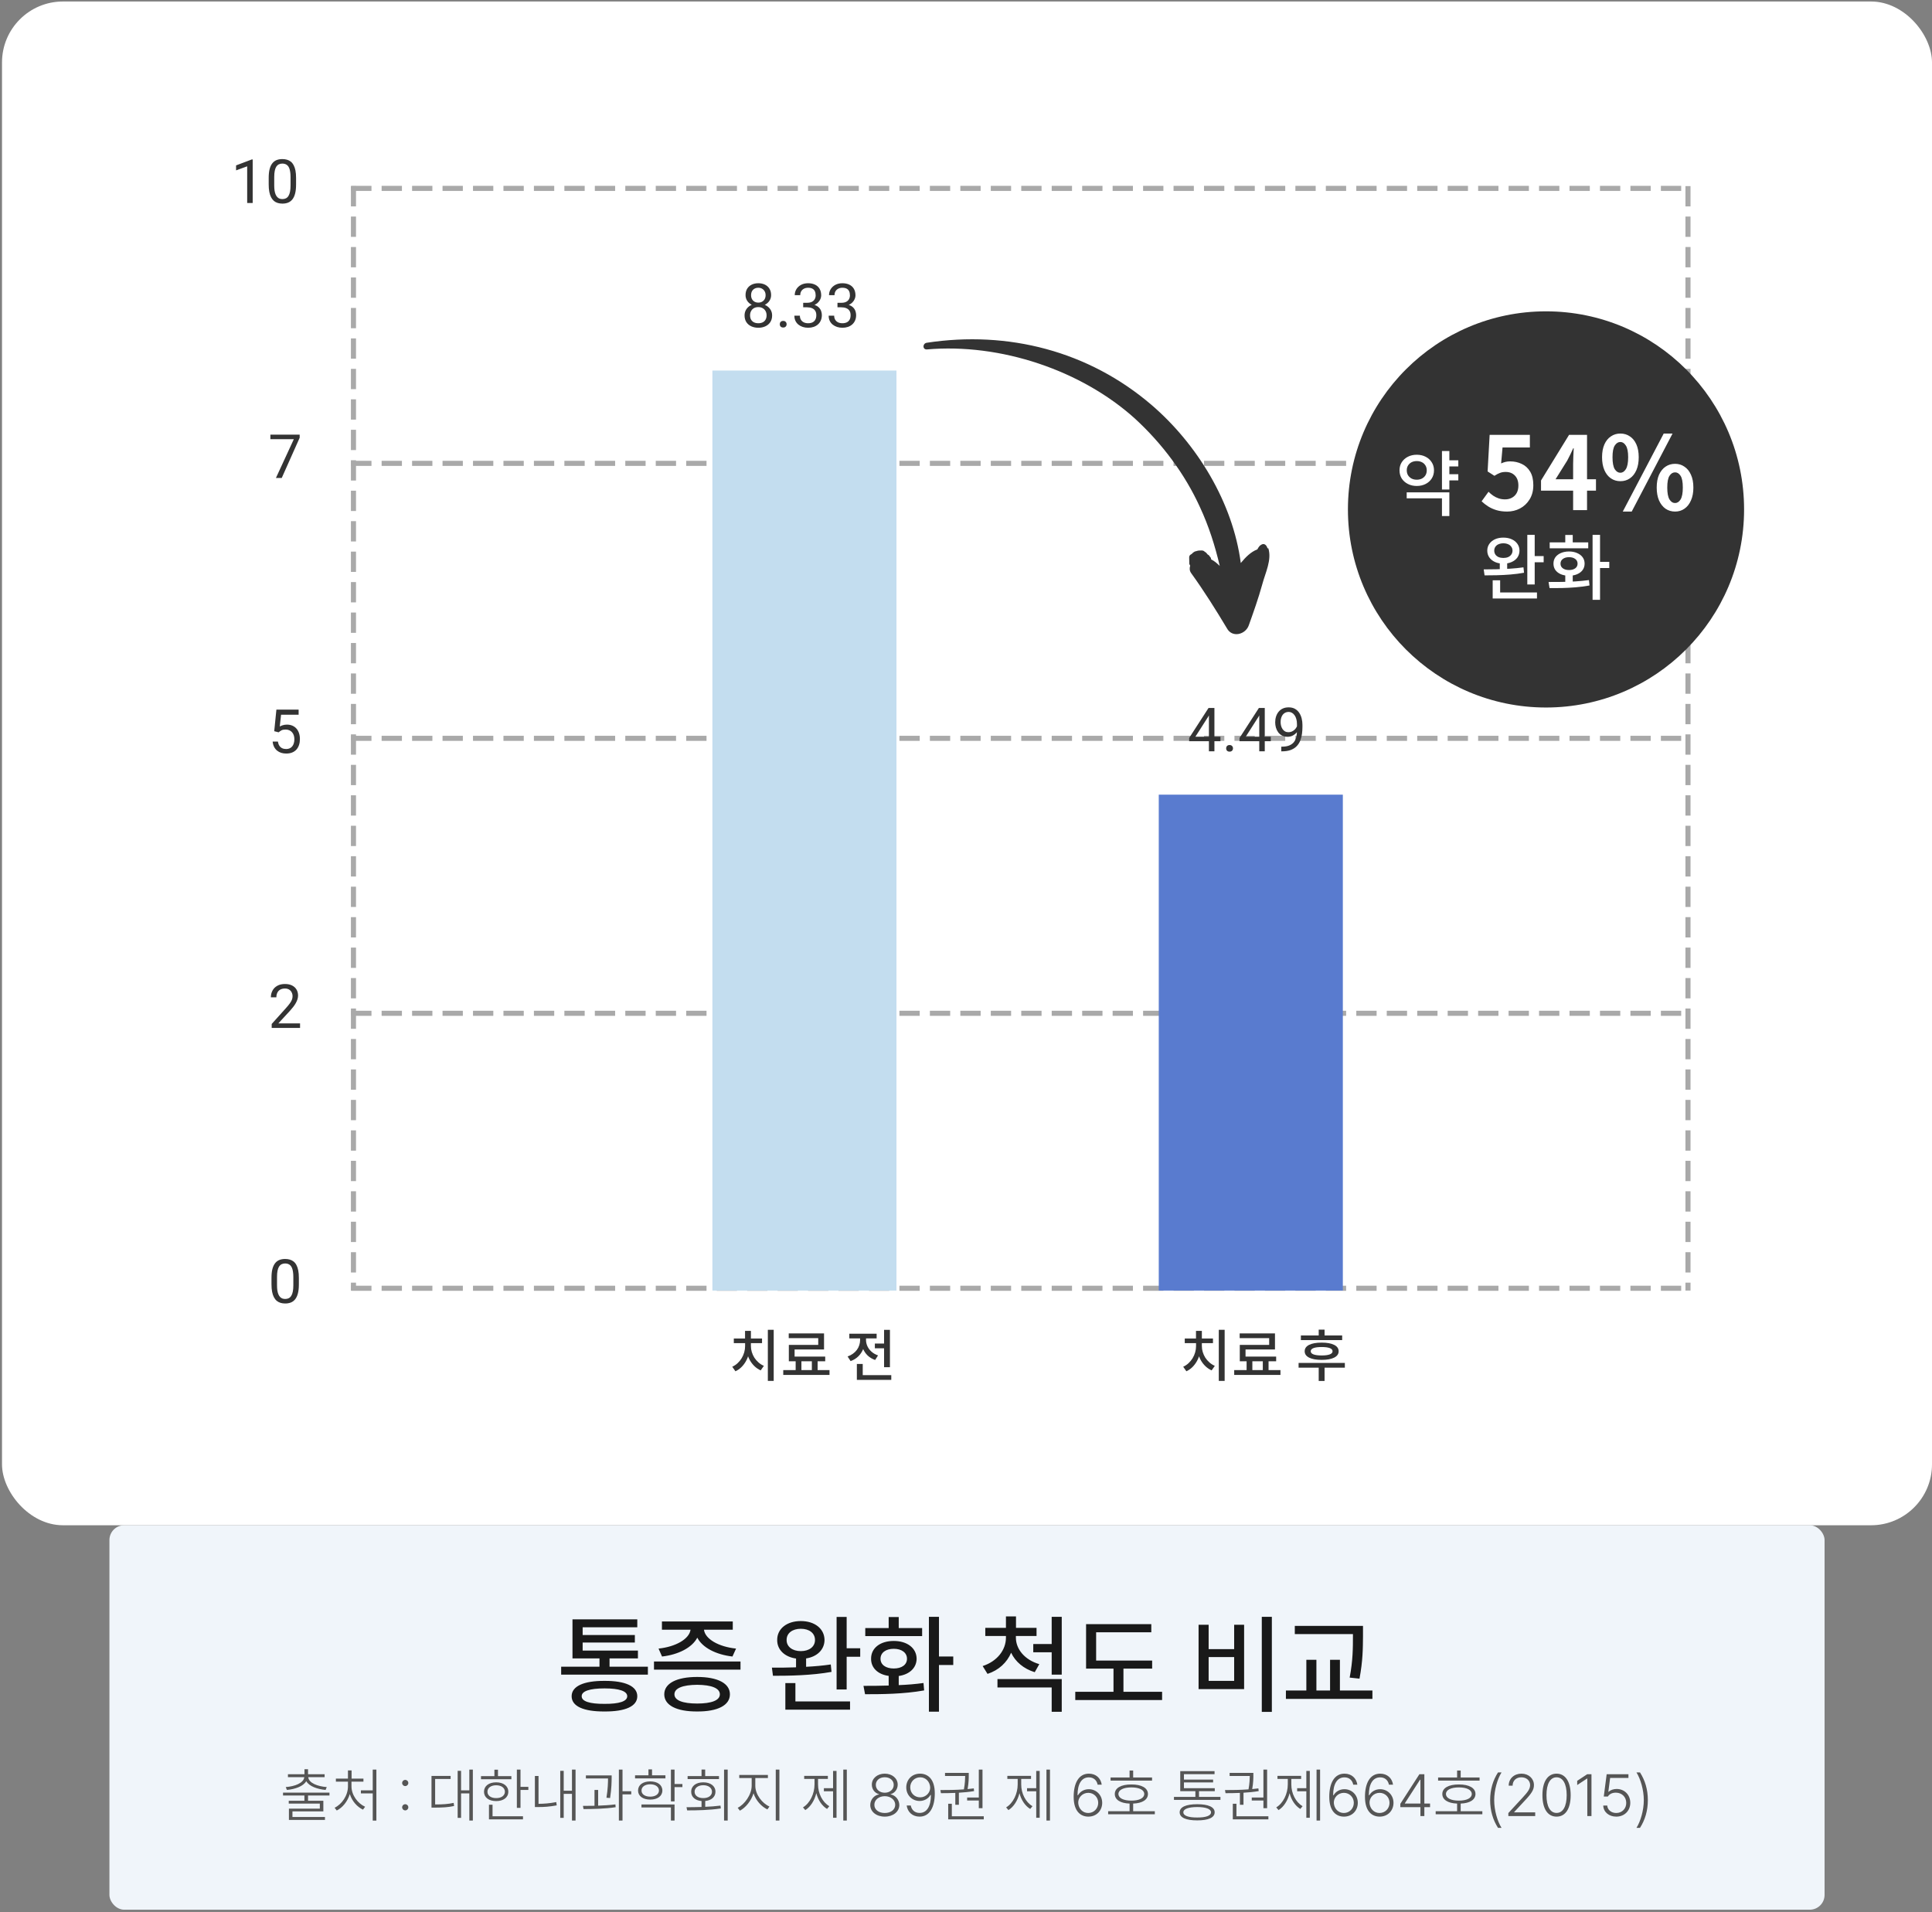 <svg width="392" height="388" viewBox="0 0 392 388" fill="none" xmlns="http://www.w3.org/2000/svg">
<rect x="0" y="0" width="392" height="388" fill="#808080" stroke="none"/>
<rect x="0.407" y="0.305" width="391.593" height="309.153" rx="12.366" fill="white"/>
<path d="M71.251 261.375H342.956" stroke="#A9A9A9" stroke-width="1.031" stroke-dasharray="4.12 2.06"/>
<path d="M71.251 205.587H342.956" stroke="#A9A9A9" stroke-width="1.031" stroke-dasharray="4.12 2.06"/>
<path d="M71.251 149.799H342.956" stroke="#A9A9A9" stroke-width="1.031" stroke-dasharray="4.12 2.06"/>
<path d="M71.251 94.011H342.956" stroke="#A9A9A9" stroke-width="1.031" stroke-dasharray="4.12 2.06"/>
<path d="M71.251 38.223H342.956" stroke="#A9A9A9" stroke-width="1.031" stroke-dasharray="4.12 2.06"/>
<path d="M71.717 37.756V261.843" stroke="#A9A9A9" stroke-width="1.031" stroke-dasharray="4.12 2.06"/>
<path d="M342.489 37.756V261.843" stroke="#A9A9A9" stroke-width="1.031" stroke-dasharray="4.12 2.06"/>
<path d="M60.64 259.247V260.587C60.64 261.308 60.575 261.915 60.447 262.411C60.318 262.906 60.133 263.304 59.891 263.606C59.65 263.908 59.358 264.127 59.016 264.264C58.677 264.397 58.295 264.464 57.868 264.464C57.53 264.464 57.218 264.421 56.932 264.337C56.647 264.252 56.389 264.117 56.159 263.932C55.934 263.743 55.741 263.497 55.58 263.196C55.419 262.894 55.296 262.527 55.211 262.097C55.127 261.666 55.085 261.163 55.085 260.587V259.247C55.085 258.526 55.149 257.922 55.278 257.435C55.411 256.948 55.598 256.558 55.839 256.264C56.081 255.966 56.371 255.753 56.709 255.624C57.051 255.495 57.434 255.43 57.856 255.43C58.198 255.43 58.512 255.473 58.798 255.557C59.088 255.638 59.346 255.769 59.571 255.95C59.796 256.127 59.988 256.364 60.145 256.662C60.306 256.956 60.428 257.316 60.513 257.743C60.597 258.17 60.64 258.671 60.64 259.247ZM59.517 260.768V259.059C59.517 258.665 59.492 258.319 59.444 258.021C59.4 257.719 59.334 257.461 59.245 257.248C59.156 257.035 59.044 256.862 58.907 256.729C58.774 256.596 58.619 256.499 58.442 256.439C58.269 256.374 58.074 256.342 57.856 256.342C57.59 256.342 57.355 256.393 57.15 256.493C56.944 256.59 56.771 256.745 56.63 256.958C56.493 257.171 56.389 257.451 56.316 257.797C56.244 258.144 56.208 258.564 56.208 259.059V260.768C56.208 261.163 56.23 261.511 56.274 261.813C56.322 262.115 56.393 262.376 56.486 262.598C56.578 262.815 56.691 262.994 56.824 263.135C56.956 263.276 57.109 263.381 57.282 263.449C57.46 263.514 57.655 263.546 57.868 263.546C58.142 263.546 58.382 263.493 58.587 263.389C58.792 263.284 58.963 263.121 59.1 262.9C59.241 262.674 59.346 262.386 59.414 262.036C59.482 261.682 59.517 261.259 59.517 260.768Z" fill="#333333"/>
<path d="M60.881 207.637V208.555H55.127V207.752L58.007 204.545C58.361 204.151 58.635 203.817 58.828 203.543C59.026 203.265 59.162 203.018 59.239 202.8C59.319 202.579 59.36 202.354 59.36 202.124C59.36 201.834 59.299 201.573 59.178 201.339C59.062 201.102 58.889 200.912 58.659 200.772C58.43 200.631 58.152 200.56 57.826 200.56C57.435 200.56 57.109 200.637 56.848 200.79C56.59 200.939 56.397 201.148 56.268 201.418C56.139 201.687 56.075 201.997 56.075 202.347H54.958C54.958 201.852 55.066 201.399 55.284 200.989C55.501 200.578 55.823 200.252 56.25 200.011C56.677 199.765 57.202 199.642 57.826 199.642C58.382 199.642 58.856 199.741 59.251 199.938C59.645 200.131 59.947 200.405 60.157 200.759C60.37 201.11 60.477 201.52 60.477 201.991C60.477 202.249 60.432 202.511 60.344 202.776C60.259 203.038 60.141 203.299 59.988 203.561C59.839 203.823 59.664 204.08 59.462 204.334C59.265 204.588 59.054 204.837 58.828 205.083L56.473 207.637H60.881Z" fill="#333333"/>
<path d="M56.534 148.581L55.64 148.352L56.081 143.974H60.591V145.007H57.029L56.763 147.398C56.924 147.305 57.127 147.219 57.373 147.138C57.623 147.058 57.908 147.017 58.23 147.017C58.637 147.017 59.001 147.088 59.323 147.229C59.645 147.366 59.919 147.563 60.145 147.82C60.374 148.078 60.549 148.388 60.67 148.75C60.791 149.113 60.851 149.517 60.851 149.964C60.851 150.387 60.793 150.775 60.676 151.129C60.563 151.484 60.392 151.793 60.163 152.059C59.933 152.321 59.643 152.524 59.293 152.669C58.947 152.814 58.538 152.886 58.068 152.886C57.713 152.886 57.377 152.838 57.059 152.741C56.745 152.641 56.463 152.49 56.214 152.289C55.968 152.083 55.767 151.83 55.61 151.528C55.457 151.222 55.36 150.864 55.32 150.453H56.383C56.431 150.783 56.528 151.061 56.673 151.286C56.818 151.512 57.007 151.683 57.24 151.8C57.478 151.912 57.754 151.969 58.068 151.969C58.333 151.969 58.569 151.922 58.774 151.83C58.979 151.737 59.152 151.604 59.293 151.431C59.434 151.258 59.541 151.049 59.613 150.803C59.69 150.558 59.728 150.282 59.728 149.976C59.728 149.698 59.69 149.441 59.613 149.203C59.537 148.966 59.422 148.758 59.269 148.581C59.12 148.404 58.937 148.267 58.72 148.171C58.502 148.07 58.253 148.02 57.971 148.02C57.596 148.02 57.313 148.07 57.12 148.171C56.93 148.271 56.735 148.408 56.534 148.581Z" fill="#333333"/>
<path d="M60.803 88.186V88.814L57.162 96.978H55.984L59.619 89.104H54.861V88.186H60.803Z" fill="#333333"/>
<path d="M51.27 32.35V41.19H50.153V33.744L47.9 34.566V33.557L51.095 32.35H51.27ZM60.073 36.093V37.434C60.073 38.154 60.009 38.762 59.88 39.257C59.751 39.752 59.566 40.151 59.325 40.453C59.083 40.755 58.791 40.974 58.449 41.111C58.111 41.244 57.728 41.31 57.302 41.31C56.964 41.31 56.652 41.268 56.366 41.183C56.08 41.099 55.822 40.964 55.593 40.779C55.368 40.59 55.174 40.344 55.013 40.042C54.852 39.74 54.73 39.374 54.645 38.943C54.56 38.513 54.518 38.009 54.518 37.434V36.093C54.518 35.373 54.583 34.769 54.712 34.282C54.844 33.795 55.032 33.404 55.273 33.11C55.514 32.812 55.804 32.599 56.142 32.47C56.485 32.342 56.867 32.277 57.29 32.277C57.632 32.277 57.946 32.319 58.232 32.404C58.522 32.484 58.779 32.615 59.005 32.796C59.23 32.974 59.421 33.211 59.578 33.509C59.739 33.803 59.862 34.163 59.947 34.59C60.031 35.017 60.073 35.518 60.073 36.093ZM58.95 37.615V35.906C58.95 35.512 58.926 35.165 58.878 34.867C58.834 34.566 58.767 34.308 58.678 34.095C58.59 33.881 58.477 33.708 58.34 33.575C58.208 33.443 58.053 33.346 57.875 33.285C57.702 33.221 57.507 33.189 57.29 33.189C57.024 33.189 56.789 33.239 56.583 33.34C56.378 33.437 56.205 33.592 56.064 33.805C55.927 34.018 55.822 34.298 55.75 34.644C55.678 34.99 55.641 35.411 55.641 35.906V37.615C55.641 38.009 55.663 38.358 55.708 38.66C55.756 38.961 55.827 39.223 55.919 39.444C56.012 39.662 56.124 39.841 56.257 39.982C56.39 40.123 56.543 40.227 56.716 40.296C56.893 40.36 57.089 40.392 57.302 40.392C57.575 40.392 57.815 40.34 58.02 40.235C58.226 40.131 58.397 39.968 58.534 39.746C58.675 39.521 58.779 39.233 58.848 38.883C58.916 38.529 58.95 38.106 58.95 37.615Z" fill="#333333"/>
<path d="M155.794 269.805H156.984V280.166H155.794V269.805ZM151.18 272.378H152.121V273.104C152.121 273.655 152.053 274.196 151.917 274.725C151.788 275.246 151.596 275.734 151.339 276.187C151.082 276.64 150.776 277.041 150.421 277.389C150.065 277.736 149.665 278.012 149.219 278.216L148.573 277.298C148.981 277.109 149.344 276.867 149.661 276.572C149.979 276.278 150.251 275.945 150.477 275.575C150.704 275.197 150.878 274.8 150.999 274.385C151.12 273.961 151.18 273.535 151.18 273.104V272.378ZM151.418 272.378H152.359V273.104C152.359 273.512 152.419 273.916 152.54 274.317C152.661 274.717 152.835 275.099 153.062 275.462C153.296 275.817 153.576 276.138 153.901 276.425C154.226 276.712 154.588 276.943 154.989 277.117L154.343 278.035C153.904 277.838 153.504 277.574 153.141 277.241C152.778 276.901 152.469 276.516 152.212 276.085C151.955 275.647 151.758 275.174 151.622 274.668C151.486 274.162 151.418 273.64 151.418 273.104V272.378ZM148.89 271.562H154.615V272.503H148.89V271.562ZM151.169 270.02H152.359V272.072H151.169V270.02ZM161.438 275.87H162.606V278.363H161.438V275.87ZM164.725 275.858H165.893V278.352H164.725V275.858ZM158.921 277.978H168.307V278.953H158.921V277.978ZM160.032 270.531H167.196V273.795H161.223V275.734H160.055V272.866H166.018V271.494H160.032V270.531ZM160.055 275.235H167.434V276.187H160.055V275.235ZM177.507 272.594H180.023V273.557H177.507V272.594ZM179.377 269.816H180.567V277.389H179.377V269.816ZM173.856 278.998H180.839V279.962H173.856V278.998ZM173.856 276.731H175.047V279.531H173.856V276.731ZM174.514 271.131H175.489V271.891C175.489 272.526 175.372 273.13 175.137 273.705C174.911 274.271 174.582 274.766 174.151 275.19C173.72 275.613 173.199 275.934 172.587 276.153L171.975 275.212C172.383 275.069 172.742 274.883 173.052 274.657C173.369 274.43 173.637 274.169 173.856 273.875C174.076 273.58 174.238 273.262 174.344 272.922C174.457 272.582 174.514 272.238 174.514 271.891V271.131ZM174.752 271.131H175.716V271.88C175.716 272.31 175.81 272.73 175.999 273.138C176.188 273.546 176.464 273.912 176.826 274.237C177.189 274.562 177.631 274.815 178.153 274.997L177.563 275.926C176.966 275.715 176.456 275.409 176.033 275.008C175.617 274.6 175.3 274.128 175.081 273.591C174.862 273.047 174.752 272.477 174.752 271.88V271.131ZM172.326 270.599H177.869V271.551H172.326V270.599Z" fill="#333333"/>
<path d="M247.29 269.805H248.48V280.166H247.29V269.805ZM242.676 272.378H243.617V273.104C243.617 273.655 243.549 274.196 243.413 274.725C243.284 275.246 243.092 275.734 242.835 276.187C242.578 276.64 242.272 277.041 241.917 277.389C241.561 277.736 241.161 278.012 240.715 278.216L240.069 277.298C240.477 277.109 240.84 276.867 241.157 276.572C241.474 276.278 241.747 275.945 241.973 275.575C242.2 275.197 242.374 274.8 242.495 274.385C242.616 273.961 242.676 273.535 242.676 273.104V272.378ZM242.914 272.378H243.855V273.104C243.855 273.512 243.915 273.916 244.036 274.317C244.157 274.717 244.331 275.099 244.558 275.462C244.792 275.817 245.072 276.138 245.397 276.425C245.722 276.712 246.084 276.943 246.485 277.117L245.839 278.035C245.4 277.838 245 277.574 244.637 277.241C244.274 276.901 243.965 276.516 243.708 276.085C243.451 275.647 243.254 275.174 243.118 274.668C242.982 274.162 242.914 273.64 242.914 273.104V272.378ZM240.386 271.562H246.111V272.503H240.386V271.562ZM242.665 270.02H243.855V272.072H242.665V270.02ZM252.934 275.87H254.101V278.363H252.934V275.87ZM256.221 275.858H257.389V278.352H256.221V275.858ZM250.417 277.978H259.803V278.953H250.417V277.978ZM251.528 270.531H258.692V273.795H252.718V275.734H251.551V272.866H257.513V271.494H251.528V270.531ZM251.551 275.235H258.93V276.187H251.551V275.235ZM263.947 270.95H272.324V271.891H263.947V270.95ZM263.482 276.527H272.868V277.479H263.482V276.527ZM267.563 277.343H268.753V280.177H267.563V277.343ZM268.164 272.401C269.244 272.401 270.087 272.552 270.691 272.854C271.304 273.157 271.61 273.591 271.61 274.158C271.61 274.717 271.304 275.148 270.691 275.45C270.087 275.753 269.244 275.904 268.164 275.904C267.075 275.904 266.229 275.753 265.624 275.45C265.02 275.148 264.718 274.717 264.718 274.158C264.718 273.591 265.02 273.157 265.624 272.854C266.237 272.552 267.083 272.401 268.164 272.401ZM268.164 273.296C267.438 273.296 266.886 273.368 266.509 273.512C266.131 273.655 265.942 273.871 265.942 274.158C265.942 274.438 266.131 274.649 266.509 274.793C266.886 274.936 267.438 275.008 268.164 275.008C268.882 275.008 269.429 274.936 269.807 274.793C270.185 274.649 270.374 274.438 270.374 274.158C270.374 273.871 270.185 273.655 269.807 273.512C269.429 273.368 268.882 273.296 268.164 273.296ZM267.563 269.771H268.753V271.573H267.563V269.771Z" fill="#333333"/>
<path d="M144.543 75.179H181.891V261.843H144.543V75.179Z" fill="#C3DDEF"/>
<path d="M235.112 161.228H272.46V261.842H235.112V161.228Z" fill="#597BCF"/>
<path d="M156.662 63.998C156.662 64.533 156.537 64.988 156.288 65.362C156.042 65.733 155.708 66.015 155.285 66.208C154.867 66.401 154.394 66.498 153.866 66.498C153.339 66.498 152.864 66.401 152.441 66.208C152.019 66.015 151.685 65.733 151.439 65.362C151.194 64.988 151.071 64.533 151.071 63.998C151.071 63.648 151.137 63.328 151.27 63.038C151.407 62.744 151.598 62.488 151.844 62.271C152.093 62.054 152.387 61.887 152.725 61.77C153.067 61.649 153.444 61.589 153.854 61.589C154.394 61.589 154.875 61.693 155.297 61.903C155.72 62.108 156.052 62.392 156.294 62.754C156.539 63.116 156.662 63.531 156.662 63.998ZM155.539 63.974C155.539 63.648 155.469 63.36 155.328 63.11C155.187 62.857 154.99 62.66 154.736 62.519C154.482 62.378 154.188 62.307 153.854 62.307C153.512 62.307 153.216 62.378 152.967 62.519C152.721 62.66 152.53 62.857 152.393 63.11C152.256 63.36 152.188 63.648 152.188 63.974C152.188 64.312 152.254 64.602 152.387 64.843C152.524 65.081 152.717 65.264 152.967 65.393C153.22 65.517 153.52 65.58 153.866 65.58C154.213 65.58 154.51 65.517 154.76 65.393C155.01 65.264 155.201 65.081 155.334 64.843C155.471 64.602 155.539 64.312 155.539 63.974ZM156.457 59.874C156.457 60.301 156.344 60.685 156.119 61.027C155.893 61.369 155.585 61.639 155.195 61.836C154.804 62.033 154.362 62.132 153.866 62.132C153.363 62.132 152.914 62.033 152.52 61.836C152.129 61.639 151.824 61.369 151.602 61.027C151.381 60.685 151.27 60.301 151.27 59.874C151.27 59.363 151.381 58.928 151.602 58.57C151.828 58.211 152.135 57.938 152.526 57.748C152.916 57.559 153.361 57.465 153.86 57.465C154.364 57.465 154.81 57.559 155.201 57.748C155.591 57.938 155.897 58.211 156.119 58.57C156.344 58.928 156.457 59.363 156.457 59.874ZM155.34 59.892C155.34 59.598 155.277 59.339 155.153 59.113C155.028 58.888 154.855 58.711 154.633 58.582C154.412 58.449 154.154 58.383 153.86 58.383C153.567 58.383 153.309 58.445 153.087 58.57C152.87 58.69 152.699 58.864 152.574 59.089C152.453 59.314 152.393 59.582 152.393 59.892C152.393 60.194 152.453 60.458 152.574 60.683C152.699 60.908 152.872 61.084 153.094 61.208C153.315 61.333 153.573 61.395 153.866 61.395C154.16 61.395 154.416 61.333 154.633 61.208C154.855 61.084 155.028 60.908 155.153 60.683C155.277 60.458 155.34 60.194 155.34 59.892ZM158.214 65.785C158.214 65.596 158.272 65.437 158.389 65.308C158.51 65.175 158.683 65.109 158.908 65.109C159.134 65.109 159.305 65.175 159.421 65.308C159.542 65.437 159.603 65.596 159.603 65.785C159.603 65.97 159.542 66.127 159.421 66.256C159.305 66.385 159.134 66.449 158.908 66.449C158.683 66.449 158.51 66.385 158.389 66.256C158.272 66.127 158.214 65.97 158.214 65.785ZM162.966 61.432H163.763C164.153 61.432 164.475 61.367 164.729 61.239C164.987 61.106 165.178 60.926 165.303 60.701C165.431 60.472 165.496 60.214 165.496 59.928C165.496 59.59 165.44 59.306 165.327 59.077C165.214 58.847 165.045 58.674 164.82 58.558C164.594 58.441 164.308 58.383 163.962 58.383C163.648 58.383 163.37 58.445 163.129 58.57C162.891 58.69 162.704 58.864 162.567 59.089C162.435 59.314 162.368 59.58 162.368 59.886H161.251C161.251 59.439 161.364 59.033 161.589 58.666C161.815 58.3 162.131 58.008 162.537 57.791C162.948 57.573 163.423 57.465 163.962 57.465C164.494 57.465 164.958 57.559 165.357 57.748C165.755 57.934 166.065 58.211 166.287 58.582C166.508 58.948 166.619 59.405 166.619 59.952C166.619 60.174 166.567 60.411 166.462 60.665C166.361 60.914 166.202 61.148 165.985 61.365C165.772 61.583 165.494 61.762 165.152 61.903C164.81 62.04 164.399 62.108 163.92 62.108H162.966V61.432ZM162.966 62.349V61.679H163.92C164.479 61.679 164.942 61.746 165.309 61.879C165.675 62.011 165.963 62.188 166.172 62.41C166.385 62.631 166.534 62.875 166.619 63.141C166.708 63.402 166.752 63.664 166.752 63.925C166.752 64.336 166.681 64.7 166.54 65.018C166.404 65.336 166.208 65.606 165.955 65.828C165.705 66.049 165.411 66.216 165.073 66.329C164.735 66.441 164.367 66.498 163.968 66.498C163.586 66.498 163.226 66.443 162.887 66.335C162.553 66.226 162.257 66.069 162 65.864C161.742 65.654 161.541 65.399 161.396 65.097C161.251 64.791 161.179 64.443 161.179 64.052H162.296C162.296 64.358 162.362 64.626 162.495 64.855C162.632 65.085 162.825 65.264 163.075 65.393C163.328 65.517 163.626 65.58 163.968 65.58C164.31 65.58 164.604 65.522 164.85 65.405C165.099 65.284 165.291 65.103 165.423 64.861C165.56 64.62 165.629 64.316 165.629 63.95C165.629 63.583 165.552 63.283 165.399 63.05C165.246 62.812 165.029 62.637 164.747 62.525C164.469 62.408 164.141 62.349 163.763 62.349H162.966ZM169.922 61.432H170.719C171.109 61.432 171.431 61.367 171.685 61.239C171.943 61.106 172.134 60.926 172.259 60.701C172.387 60.472 172.452 60.214 172.452 59.928C172.452 59.59 172.395 59.306 172.283 59.077C172.17 58.847 172.001 58.674 171.776 58.558C171.55 58.441 171.264 58.383 170.918 58.383C170.604 58.383 170.326 58.445 170.085 58.57C169.847 58.69 169.66 58.864 169.523 59.089C169.39 59.314 169.324 59.58 169.324 59.886H168.207C168.207 59.439 168.32 59.033 168.545 58.666C168.771 58.3 169.087 58.008 169.493 57.791C169.904 57.573 170.379 57.465 170.918 57.465C171.449 57.465 171.914 57.559 172.313 57.748C172.711 57.934 173.021 58.211 173.243 58.582C173.464 58.948 173.575 59.405 173.575 59.952C173.575 60.174 173.523 60.411 173.418 60.665C173.317 60.914 173.158 61.148 172.941 61.365C172.728 61.583 172.45 61.762 172.108 61.903C171.765 62.04 171.355 62.108 170.876 62.108H169.922V61.432ZM169.922 62.349V61.679H170.876C171.435 61.679 171.898 61.746 172.265 61.879C172.631 62.011 172.919 62.188 173.128 62.41C173.341 62.631 173.49 62.875 173.575 63.141C173.663 63.402 173.708 63.664 173.708 63.925C173.708 64.336 173.637 64.7 173.496 65.018C173.36 65.336 173.164 65.606 172.911 65.828C172.661 66.049 172.367 66.216 172.029 66.329C171.691 66.441 171.323 66.498 170.924 66.498C170.542 66.498 170.181 66.443 169.843 66.335C169.509 66.226 169.213 66.069 168.956 65.864C168.698 65.654 168.497 65.399 168.352 65.097C168.207 64.791 168.135 64.443 168.135 64.052H169.252C169.252 64.358 169.318 64.626 169.451 64.855C169.588 65.085 169.781 65.264 170.03 65.393C170.284 65.517 170.582 65.58 170.924 65.58C171.266 65.58 171.56 65.522 171.806 65.405C172.055 65.284 172.246 65.103 172.379 64.861C172.516 64.62 172.585 64.316 172.585 63.95C172.585 63.583 172.508 63.283 172.355 63.05C172.202 62.812 171.985 62.637 171.703 62.525C171.425 62.408 171.097 62.349 170.719 62.349H169.922Z" fill="#333333"/>
<path d="M247.629 149.468V150.386H241.277V149.728L245.214 143.635H246.126L245.148 145.398L242.545 149.468H247.629ZM246.404 143.635V152.427H245.287V143.635H246.404ZM248.783 151.835C248.783 151.646 248.841 151.487 248.958 151.358C249.079 151.225 249.252 151.159 249.477 151.159C249.703 151.159 249.874 151.225 249.99 151.358C250.111 151.487 250.171 151.646 250.171 151.835C250.171 152.02 250.111 152.177 249.99 152.306C249.874 152.435 249.703 152.499 249.477 152.499C249.252 152.499 249.079 152.435 248.958 152.306C248.841 152.177 248.783 152.02 248.783 151.835ZM257.846 149.468V150.386H251.494V149.728L255.431 143.635H256.342L255.364 145.398L252.762 149.468H257.846ZM256.62 143.635V152.427H255.503V143.635H256.62ZM259.971 151.491H260.086C260.73 151.491 261.253 151.4 261.656 151.219C262.059 151.038 262.369 150.794 262.586 150.489C262.803 150.183 262.952 149.838 263.033 149.456C263.113 149.07 263.153 148.673 263.153 148.266V146.92C263.153 146.521 263.107 146.167 263.015 145.857C262.926 145.547 262.801 145.288 262.64 145.078C262.483 144.869 262.304 144.71 262.103 144.601C261.902 144.493 261.688 144.438 261.463 144.438C261.205 144.438 260.974 144.491 260.768 144.595C260.567 144.696 260.396 144.839 260.255 145.024C260.118 145.209 260.014 145.427 259.941 145.676C259.869 145.926 259.833 146.197 259.833 146.491C259.833 146.753 259.865 147.007 259.929 147.252C259.994 147.498 260.092 147.719 260.225 147.916C260.358 148.114 260.523 148.271 260.72 148.387C260.921 148.5 261.157 148.556 261.427 148.556C261.676 148.556 261.91 148.508 262.127 148.411C262.348 148.311 262.544 148.176 262.713 148.007C262.886 147.834 263.023 147.639 263.123 147.421C263.228 147.204 263.288 146.976 263.304 146.739H263.836C263.836 147.073 263.769 147.403 263.637 147.729C263.508 148.051 263.327 148.345 263.093 148.611C262.86 148.876 262.586 149.09 262.272 149.251C261.958 149.408 261.616 149.486 261.245 149.486C260.811 149.486 260.434 149.402 260.116 149.233C259.798 149.064 259.537 148.838 259.331 148.556C259.13 148.275 258.979 147.961 258.878 147.614C258.782 147.264 258.734 146.91 258.734 146.552C258.734 146.133 258.792 145.741 258.909 145.374C259.025 145.008 259.198 144.686 259.428 144.408C259.657 144.126 259.941 143.907 260.279 143.75C260.621 143.593 261.016 143.514 261.463 143.514C261.966 143.514 262.395 143.615 262.749 143.816C263.103 144.018 263.391 144.287 263.612 144.625C263.838 144.964 264.003 145.344 264.108 145.767C264.212 146.189 264.264 146.624 264.264 147.071V147.475C264.264 147.93 264.234 148.393 264.174 148.864C264.118 149.331 264.007 149.778 263.842 150.205C263.681 150.631 263.445 151.014 263.135 151.352C262.825 151.686 262.421 151.952 261.922 152.149C261.427 152.342 260.815 152.439 260.086 152.439H259.971V151.491Z" fill="#333333"/>
<circle cx="313.682" cy="103.356" r="40.19" fill="#333333"/>
<path d="M293.625 93.388H295.89V94.629H293.625V93.388ZM293.625 96.216H295.89V97.471H293.625V96.216ZM292.572 91.513H294.073V99.318H292.572V91.513ZM285.416 99.895H294.073V104.699H292.572V101.107H285.416V99.895ZM287.45 92.263C288.124 92.263 288.725 92.398 289.254 92.667C289.783 92.936 290.196 93.312 290.495 93.793C290.802 94.264 290.956 94.807 290.956 95.423C290.956 96.048 290.802 96.601 290.495 97.082C290.196 97.553 289.783 97.924 289.254 98.193C288.725 98.462 288.124 98.597 287.45 98.597C286.787 98.597 286.19 98.462 285.661 98.193C285.133 97.924 284.714 97.553 284.406 97.082C284.108 96.601 283.959 96.048 283.959 95.423C283.959 94.807 284.108 94.264 284.406 93.793C284.714 93.312 285.133 92.936 285.661 92.667C286.19 92.398 286.787 92.263 287.45 92.263ZM287.465 93.547C287.071 93.547 286.719 93.624 286.412 93.778C286.114 93.932 285.873 94.153 285.69 94.442C285.517 94.721 285.431 95.048 285.431 95.423C285.431 95.808 285.517 96.144 285.69 96.433C285.873 96.712 286.114 96.933 286.412 97.096C286.719 97.25 287.071 97.327 287.465 97.327C287.85 97.327 288.196 97.25 288.504 97.096C288.811 96.933 289.052 96.712 289.225 96.433C289.398 96.144 289.485 95.808 289.485 95.423C289.485 95.048 289.398 94.721 289.225 94.442C289.052 94.153 288.811 93.932 288.504 93.778C288.196 93.624 287.85 93.547 287.465 93.547ZM305.79 103.79C304.98 103.79 304.258 103.694 303.626 103.502C302.994 103.31 302.431 103.055 301.936 102.739C301.442 102.423 301.002 102.08 300.617 101.709L302.019 99.772C302.307 100.06 302.616 100.321 302.946 100.555C303.29 100.788 303.661 100.974 304.059 101.111C304.471 101.249 304.911 101.317 305.378 101.317C305.9 101.317 306.361 101.207 306.759 100.988C307.171 100.768 307.494 100.452 307.728 100.039C307.961 99.614 308.078 99.105 308.078 98.514C308.078 97.635 307.838 96.955 307.357 96.474C306.89 95.993 306.271 95.752 305.502 95.752C305.062 95.752 304.684 95.814 304.368 95.938C304.052 96.048 303.668 96.247 303.214 96.536L301.833 95.65L302.246 88.23H310.407V90.785H304.863L304.574 94.021C304.877 93.884 305.172 93.781 305.461 93.712C305.749 93.643 306.065 93.609 306.409 93.609C307.261 93.609 308.044 93.781 308.758 94.124C309.473 94.454 310.043 94.976 310.469 95.691C310.895 96.405 311.108 97.319 311.108 98.432C311.108 99.558 310.854 100.527 310.345 101.338C309.851 102.135 309.198 102.746 308.387 103.172C307.59 103.584 306.725 103.79 305.79 103.79ZM319.184 103.502V94.124C319.184 93.685 319.198 93.162 319.225 92.558C319.253 91.94 319.28 91.404 319.308 90.95H319.204C319.026 91.363 318.833 91.775 318.627 92.187C318.421 92.599 318.208 93.018 317.988 93.444L315.618 97.237H323.821V99.545H312.671V97.484L318.359 88.23H322.007V103.502H319.184ZM328.764 97.628C328.05 97.628 327.411 97.436 326.848 97.051C326.284 96.666 325.845 96.11 325.529 95.382C325.213 94.653 325.055 93.781 325.055 92.764C325.055 91.747 325.213 90.882 325.529 90.167C325.845 89.453 326.284 88.91 326.848 88.539C327.411 88.154 328.05 87.962 328.764 87.962C329.506 87.962 330.152 88.154 330.702 88.539C331.265 88.91 331.705 89.453 332.021 90.167C332.337 90.882 332.495 91.747 332.495 92.764C332.495 93.781 332.337 94.653 332.021 95.382C331.705 96.11 331.265 96.666 330.702 97.051C330.152 97.436 329.506 97.628 328.764 97.628ZM328.764 95.917C329.204 95.917 329.575 95.677 329.877 95.196C330.193 94.701 330.351 93.891 330.351 92.764C330.351 91.651 330.193 90.861 329.877 90.394C329.575 89.913 329.204 89.672 328.764 89.672C328.325 89.672 327.947 89.913 327.631 90.394C327.329 90.861 327.177 91.651 327.177 92.764C327.177 93.891 327.329 94.701 327.631 95.196C327.947 95.677 328.325 95.917 328.764 95.917ZM329.259 103.79L337.565 87.962H339.358L331.073 103.79H329.259ZM339.873 103.79C339.145 103.79 338.499 103.598 337.936 103.213C337.386 102.829 336.947 102.272 336.617 101.544C336.301 100.816 336.143 99.943 336.143 98.927C336.143 97.896 336.301 97.023 336.617 96.309C336.947 95.594 337.386 95.052 337.936 94.681C338.499 94.296 339.145 94.104 339.873 94.104C340.588 94.104 341.22 94.296 341.769 94.681C342.333 95.052 342.772 95.594 343.088 96.309C343.418 97.023 343.583 97.896 343.583 98.927C343.583 99.943 343.418 100.816 343.088 101.544C342.772 102.272 342.333 102.829 341.769 103.213C341.22 103.598 340.588 103.79 339.873 103.79ZM339.873 102.059C340.313 102.059 340.684 101.819 340.986 101.338C341.288 100.843 341.44 100.039 341.44 98.927C341.44 97.786 341.288 96.989 340.986 96.536C340.684 96.069 340.313 95.835 339.873 95.835C339.42 95.835 339.042 96.069 338.74 96.536C338.437 96.989 338.286 97.786 338.286 98.927C338.286 100.039 338.437 100.843 338.74 101.338C339.042 101.819 339.42 102.059 339.873 102.059ZM304.305 113.923H305.805V115.914H304.305V113.923ZM305.026 109.076C305.661 109.076 306.224 109.186 306.714 109.407C307.214 109.629 307.604 109.941 307.883 110.345C308.162 110.74 308.301 111.196 308.301 111.716C308.301 112.235 308.162 112.697 307.883 113.101C307.604 113.495 307.214 113.803 306.714 114.024C306.224 114.245 305.661 114.356 305.026 114.356C304.391 114.356 303.829 114.245 303.338 114.024C302.848 113.803 302.463 113.495 302.184 113.101C301.905 112.697 301.766 112.235 301.766 111.716C301.766 111.196 301.905 110.74 302.184 110.345C302.463 109.941 302.848 109.629 303.338 109.407C303.829 109.186 304.391 109.076 305.026 109.076ZM305.026 110.23C304.67 110.23 304.348 110.292 304.06 110.417C303.781 110.533 303.564 110.706 303.41 110.937C303.256 111.158 303.18 111.418 303.18 111.716C303.18 112.014 303.256 112.278 303.41 112.509C303.564 112.731 303.781 112.904 304.06 113.029C304.348 113.144 304.67 113.202 305.026 113.202C305.392 113.202 305.714 113.144 305.993 113.029C306.272 112.904 306.488 112.731 306.642 112.509C306.806 112.278 306.887 112.014 306.887 111.716C306.887 111.418 306.806 111.158 306.642 110.937C306.488 110.706 306.272 110.533 305.993 110.417C305.714 110.292 305.392 110.23 305.026 110.23ZM309.888 108.513H311.389V118.583H309.888V108.513ZM310.811 112.827H313.206V114.082H310.811V112.827ZM302.862 120.199H311.85V121.425H302.862V120.199ZM302.862 117.732H304.377V120.733H302.862V117.732ZM301.217 116.736L301.044 115.525C301.795 115.525 302.626 115.515 303.54 115.496C304.464 115.477 305.401 115.438 306.353 115.38C307.315 115.323 308.234 115.231 309.109 115.106L309.224 116.203C308.32 116.366 307.392 116.486 306.44 116.563C305.488 116.64 304.565 116.688 303.67 116.708C302.785 116.727 301.968 116.736 301.217 116.736ZM317.591 116.347H319.106V118.482H317.591V116.347ZM323.131 108.513H324.646V121.699H323.131V108.513ZM324.141 113.995H326.521V115.25H324.141V113.995ZM314.403 119.319L314.201 118.078C314.98 118.078 315.831 118.073 316.754 118.064C317.678 118.054 318.625 118.02 319.596 117.963C320.568 117.905 321.501 117.814 322.395 117.689L322.511 118.785C321.578 118.958 320.63 119.083 319.669 119.16C318.707 119.237 317.779 119.285 316.884 119.305C315.99 119.314 315.163 119.319 314.403 119.319ZM314.432 110.042H322.251V111.24H314.432V110.042ZM318.356 111.889C318.971 111.889 319.515 111.995 319.986 112.206C320.467 112.408 320.842 112.692 321.111 113.058C321.381 113.423 321.515 113.856 321.515 114.356C321.515 114.847 321.381 115.279 321.111 115.654C320.842 116.02 320.467 116.304 319.986 116.506C319.515 116.708 318.971 116.809 318.356 116.809C317.731 116.809 317.178 116.708 316.697 116.506C316.225 116.304 315.855 116.02 315.586 115.654C315.326 115.279 315.196 114.847 315.196 114.356C315.196 113.856 315.326 113.423 315.586 113.058C315.855 112.692 316.225 112.408 316.697 112.206C317.178 111.995 317.731 111.889 318.356 111.889ZM318.356 113.043C317.836 113.043 317.418 113.163 317.101 113.404C316.783 113.635 316.624 113.952 316.624 114.356C316.624 114.76 316.783 115.077 317.101 115.308C317.418 115.539 317.836 115.654 318.356 115.654C318.875 115.654 319.293 115.539 319.611 115.308C319.928 115.077 320.087 114.76 320.087 114.356C320.087 113.952 319.928 113.635 319.611 113.404C319.293 113.163 318.875 113.043 318.356 113.043ZM317.591 108.542H319.106V110.893H317.591V108.542Z" fill="white"/>
<path d="M255.121 111.456C255.121 111.456 255.45 110.774 255.789 110.598C256.463 110.077 256.987 110.574 257.172 111.246C257.172 111.246 257.172 111.246 257.343 111.243C258.076 113.594 256.757 116.155 256.12 118.534C255.322 121.423 254.35 124.146 253.377 126.87C252.73 128.742 250.004 129.473 248.936 127.467C246.633 123.626 244.332 119.955 241.69 116.29C241.337 115.79 241.327 115.283 241.488 114.773L241.31 114.439C241.3 113.932 241.3 113.932 241.289 113.425C241.289 113.425 241.289 113.425 241.283 113.087C241.276 112.75 241.444 112.577 241.782 112.401C241.95 112.229 242.118 112.057 242.457 111.881C242.628 111.877 242.967 111.701 243.309 111.695C243.481 111.691 243.652 111.688 243.823 111.684C244.165 111.677 244.34 111.843 244.515 112.008C244.686 112.005 244.864 112.339 245.038 112.505C245.038 112.505 245.384 112.667 245.388 112.836C245.562 113.001 245.737 113.167 245.744 113.504C246.435 113.828 246.959 114.325 247.483 114.821C246.545 110.784 245.265 106.754 243.475 102.904C240.428 96.205 235.852 90.045 230.268 84.919C219.454 75.166 203.072 69.582 188.028 70.899C187.172 70.916 187.149 69.734 188.001 69.547C204.562 67.017 220.916 71.25 233.637 82.147C242.873 90.072 250.134 101.924 251.752 114.228C252.755 113.025 253.762 111.991 255.121 111.456Z" fill="#333333"/>
<rect x="22.203" y="309.457" width="348" height="78" rx="3" fill="#F0F5FA"/>
<path d="M131.454 338.152V339.764H113.858V338.152H121.635V336.477H116.157V328.549H129.305V330.16H118.219V331.729H128.811V333.254H118.219V334.887H129.434V336.477H123.676V338.152H131.454ZM122.666 341.031C126.899 341.01 129.305 342.127 129.305 344.146C129.305 346.188 126.899 347.262 122.666 347.24C118.391 347.262 115.985 346.188 115.985 344.146C115.985 342.127 118.391 341.01 122.666 341.031ZM122.666 342.557C119.637 342.557 118.004 343.115 118.026 344.146C118.004 345.178 119.637 345.715 122.666 345.693C125.653 345.715 127.264 345.178 127.264 344.146C127.264 343.115 125.653 342.557 122.666 342.557ZM150.247 337.1V338.754H132.694V337.1H150.247ZM141.46 340.236C145.607 340.236 148.099 341.525 148.099 343.76C148.099 345.994 145.607 347.262 141.46 347.24C137.292 347.262 134.778 345.994 134.778 343.76C134.778 341.525 137.292 340.236 141.46 340.236ZM141.46 341.826C138.517 341.848 136.841 342.514 136.841 343.76C136.841 344.984 138.517 345.629 141.46 345.629C144.36 345.629 146.058 344.984 146.058 343.76C146.058 342.514 144.36 341.848 141.46 341.826ZM148.679 328.979V330.654H142.835C143.061 332.523 145.789 334.113 149.345 334.479L148.614 336.09C145.284 335.703 142.524 334.296 141.482 332.266C140.407 334.296 137.657 335.703 134.327 336.09L133.618 334.479C137.109 334.113 139.859 332.534 140.107 330.654H134.306V328.979H148.679ZM162.483 328.893C165.297 328.893 167.274 330.439 167.295 332.738C167.274 334.693 165.792 336.133 163.557 336.477V338.174C165.265 338.088 166.973 337.938 168.563 337.701L168.713 339.205C164.674 339.936 160.141 340 156.833 340L156.618 338.346C158.057 338.356 159.744 338.346 161.516 338.281V336.498C159.217 336.176 157.67 334.726 157.692 332.738C157.67 330.439 159.669 328.893 162.483 328.893ZM162.483 330.461C160.786 330.461 159.583 331.342 159.604 332.738C159.583 334.092 160.786 334.994 162.483 334.994C164.202 334.994 165.362 334.092 165.362 332.738C165.362 331.342 164.202 330.461 162.483 330.461ZM171.786 328.055V334.414H174.536V336.133H171.786V342.771H169.745V328.055H171.786ZM172.473 345.199V346.875H159.346V341.482H161.387V345.199H172.473ZM190.515 328.033V336.09H193.415V337.809H190.515V347.283H188.474V328.033H190.515ZM175.197 342.041C176.711 342.041 178.473 342.041 180.31 341.977V340.021C178.14 339.721 176.722 338.41 176.743 336.541C176.722 334.371 178.591 332.932 181.341 332.932C184.07 332.932 185.96 334.371 185.982 336.541C185.96 338.41 184.521 339.731 182.351 340.043V341.891C184.059 341.826 185.778 341.687 187.378 341.461L187.507 342.965C183.339 343.717 178.827 343.738 175.519 343.738L175.197 342.041ZM187.099 330.311V331.943H175.562V330.311H180.31V328.076H182.351V330.311H187.099ZM181.341 334.521C179.73 334.521 178.656 335.316 178.656 336.541C178.656 337.766 179.73 338.518 181.341 338.518C182.952 338.518 184.027 337.766 184.027 336.541C184.027 335.316 182.952 334.521 181.341 334.521ZM215.426 340.666V347.305H213.385V342.363H202.385V340.666H215.426ZM215.426 328.033V339.764H213.385V335.23H209.647V333.555H213.385V328.033H215.426ZM206.124 332.266C206.124 334.607 207.928 336.777 210.872 337.637L209.948 339.27C207.703 338.582 206.016 337.153 205.157 335.316C204.308 337.314 202.643 338.872 200.366 339.613L199.378 338.023C202.3 337.078 204.104 334.779 204.104 332.266V331.922H199.915V330.268H204.104V327.947H206.145V330.268H210.313V331.922H206.124V332.266ZM233.769 336.906V338.539H227.947V343.244H235.789V344.92H218.171V343.244H225.927V338.539H220.363V329.516H233.597V331.17H222.404V336.906H233.769ZM258.057 328.033V347.326H256.016V328.033H258.057ZM245.231 329.645V334.586H250.409V329.645H252.429V342.707H243.19V329.645H245.231ZM245.231 341.031H250.409V336.197H245.231V341.031ZM276.55 329.881V331.943C276.529 334.371 276.529 336.906 275.841 340.58L273.843 340.365C274.509 336.885 274.509 334.307 274.509 331.943V331.535H262.714V329.881H276.55ZM278.462 342.986V344.684H260.91V342.986H265.056V336.756H267.097V342.986H269.869V336.756H271.867V342.986H278.462Z" fill="#191919"/>
<path d="M66.849 363.699V364.285H62.501V365.352H65.607V367.508H59.337V368.645H65.935V369.242H58.622V366.957H64.892V365.926H58.587V365.352H61.763V364.285H57.427V363.699H66.849ZM62.501 358.953V359.973H65.865V360.57H62.548C62.642 361.766 64.493 362.451 66.298 362.574L66.064 363.16C64.411 363.002 62.747 362.445 62.138 361.379C61.523 362.445 59.853 363.002 58.212 363.16L57.978 362.574C59.771 362.451 61.622 361.766 61.739 360.57H58.423V359.973H61.775V358.953H62.501ZM76.366 359.035V369.383H75.627V363.863H73.225V363.242H75.627V359.035H76.366ZM71.315 362.434C71.315 364.215 72.592 365.902 74.081 366.57L73.647 367.156C72.463 366.6 71.42 365.428 70.975 363.992C70.524 365.504 69.499 366.752 68.327 367.332L67.893 366.77C69.358 366.066 70.6 364.297 70.6 362.434V361.473H68.151V360.863H70.6V359.199H71.338V360.863H73.741V361.473H71.315V362.434ZM82.227 367.309C81.876 367.309 81.594 367.027 81.594 366.688C81.594 366.336 81.876 366.055 82.227 366.055C82.567 366.055 82.848 366.336 82.848 366.688C82.848 367.027 82.567 367.309 82.227 367.309ZM82.227 362.375C81.876 362.375 81.594 362.094 81.594 361.754C81.594 361.402 81.876 361.121 82.227 361.121C82.567 361.121 82.848 361.402 82.848 361.754C82.848 362.094 82.567 362.375 82.227 362.375ZM95.941 359.035V369.371H95.226V363.863H93.55V368.82H92.858V359.281H93.55V363.242H95.226V359.035H95.941ZM91.429 360.312V360.934H88.288V366.102C89.876 366.102 90.878 366.037 92.05 365.785L92.132 366.418C90.89 366.688 89.858 366.734 88.194 366.746H87.55V360.312H91.429ZM105.61 359.035V362.527H107.203V363.16H105.61V366.793H104.871V359.035H105.61ZM103.758 360.359V360.98H97.594V360.359H100.313V359.047H101.039V360.359H103.758ZM100.676 361.613C102.141 361.613 103.137 362.363 103.137 363.523C103.137 364.684 102.141 365.422 100.676 365.422C99.188 365.422 98.203 364.684 98.203 363.523C98.203 362.363 99.188 361.613 100.676 361.613ZM100.676 362.211C99.609 362.211 98.895 362.738 98.906 363.523C98.895 364.297 99.609 364.824 100.676 364.812C101.731 364.824 102.434 364.297 102.445 363.523C102.434 362.738 101.731 362.211 100.676 362.211ZM106.113 368.504V369.125H99.211V366.16H99.938V368.504H106.113ZM116.779 359.035V369.371H116.052V363.957H114.376V368.82H113.673V359.281H114.376V363.312H116.052V359.035H116.779ZM109.267 360.324V365.973C110.351 365.967 111.511 365.891 112.865 365.621L112.958 366.289C111.505 366.559 110.31 366.641 109.161 366.629H108.529V360.324H109.267ZM124.104 360.207V360.652C124.092 361.426 124.092 362.82 123.788 364.801L123.049 364.742C123.342 362.926 123.366 361.625 123.366 360.828H118.877V360.207H124.104ZM121.362 363.16V366.348C122.545 366.307 123.758 366.23 124.866 366.09L124.913 366.664C122.721 366.992 120.249 367.039 118.397 367.039L118.28 366.395C118.989 366.395 119.791 366.389 120.624 366.371V363.16H121.362ZM126.307 359.035V363.418H128.077V364.062H126.307V369.371H125.569V359.035H126.307ZM135.015 360.195V360.816H128.851V360.195H131.57V358.988H132.297V360.195H135.015ZM131.933 361.426C133.41 361.426 134.394 362.141 134.394 363.277C134.394 364.402 133.41 365.117 131.933 365.117C130.445 365.117 129.461 364.402 129.461 363.277C129.461 362.141 130.445 361.426 131.933 361.426ZM131.933 362.012C130.867 362.012 130.152 362.527 130.164 363.277C130.152 364.027 130.867 364.52 131.933 364.52C132.988 364.52 133.691 364.027 133.703 363.277C133.691 362.527 132.988 362.012 131.933 362.012ZM136.867 359.035V361.953H138.461V362.586H136.867V365.48H136.129V359.035H136.867ZM136.867 366.102V369.371H136.129V366.711H130.152V366.102H136.867ZM147.649 359.035V369.371H146.911V359.035H147.649ZM139.294 366.664C140.214 366.658 141.257 366.652 142.341 366.617V365.41C141.063 365.299 140.231 364.59 140.243 363.523C140.231 362.363 141.216 361.613 142.692 361.613C144.169 361.613 145.165 362.363 145.165 363.523C145.165 364.578 144.345 365.281 143.091 365.398V366.582C144.134 366.541 145.194 366.465 146.184 366.336L146.255 366.91C143.923 367.273 141.356 367.309 139.423 367.309L139.294 366.664ZM145.88 360.348V360.957H139.516V360.348H142.341V359.023H143.079V360.348H145.88ZM142.692 362.199C141.649 362.199 140.923 362.75 140.934 363.523C140.923 364.297 141.649 364.824 142.692 364.812C143.747 364.824 144.462 364.297 144.462 363.523C144.462 362.75 143.747 362.199 142.692 362.199ZM153.252 362.328C153.252 364.098 154.67 365.891 156.123 366.523L155.701 367.109C154.512 366.553 153.375 365.316 152.889 363.84C152.408 365.393 151.277 366.764 150.123 367.367L149.678 366.781C151.084 366.09 152.502 364.121 152.514 362.328V360.746H149.994V360.113H155.807V360.746H153.252V362.328ZM158.139 359.035V369.371H157.4V359.035H158.139ZM171.817 359.035V369.371H171.102V359.035H171.817ZM169.731 359.305V368.809H169.028V363.43H167.164V362.809H169.028V359.305H169.731ZM165.981 362.023C165.969 363.852 166.871 365.645 168.266 366.453L167.809 367.016C166.766 366.383 165.987 365.211 165.629 363.816C165.26 365.316 164.457 366.588 163.391 367.25L162.922 366.699C164.328 365.855 165.266 363.957 165.266 362.023V360.922H163.168V360.301H167.973V360.922H165.981V362.023ZM179.518 368.574C177.807 368.574 176.577 367.578 176.577 366.219C176.577 365.152 177.338 364.238 178.346 364.062V364.016C177.479 363.793 176.893 363.008 176.893 362.082C176.893 360.805 178.018 359.855 179.518 359.855C181.006 359.855 182.143 360.805 182.143 362.082C182.143 363.008 181.557 363.793 180.702 364.016V364.062C181.698 364.238 182.46 365.152 182.471 366.219C182.46 367.578 181.217 368.574 179.518 368.574ZM179.518 367.836C180.784 367.836 181.639 367.133 181.639 366.172C181.639 365.188 180.737 364.426 179.518 364.426C178.311 364.426 177.397 365.188 177.409 366.172C177.397 367.133 178.252 367.836 179.518 367.836ZM179.518 363.723C180.549 363.723 181.335 363.055 181.335 362.129C181.335 361.227 180.573 360.582 179.518 360.582C178.452 360.582 177.702 361.227 177.702 362.129C177.702 363.055 178.475 363.723 179.518 363.723ZM186.703 359.855C188.179 359.867 189.668 360.852 189.668 363.852C189.668 366.664 188.613 368.574 186.586 368.574C185.144 368.574 184.148 367.66 183.961 366.312H184.793C184.957 367.191 185.578 367.824 186.586 367.824C188.039 367.824 188.883 366.512 188.883 364.18H188.789C188.355 364.93 187.523 365.398 186.586 365.398C185.097 365.398 183.879 364.238 183.879 362.645C183.879 361.109 184.992 359.844 186.703 359.855ZM186.703 360.594C185.543 360.594 184.675 361.52 184.687 362.633C184.687 363.77 185.543 364.66 186.703 364.66C187.886 364.66 188.8 363.676 188.73 362.586C188.648 361.473 187.828 360.594 186.703 360.594ZM199.348 359.035V366.863H198.598V365.305H196.231V364.695H198.598V359.035H199.348ZM199.606 368.504V369.125H192.388V365.961H193.126V368.504H199.606ZM190.806 363.184C192.165 363.184 193.888 363.172 195.575 363.043C195.798 361.824 195.821 360.916 195.833 360.324H191.743V359.703H196.559V360.125C196.559 360.699 196.559 361.672 196.325 362.984C196.753 362.949 197.169 362.902 197.579 362.844L197.638 363.395C196.636 363.564 195.581 363.664 194.556 363.723V366.172H193.829V363.758C192.774 363.811 191.772 363.816 190.911 363.816L190.806 363.184ZM213.038 359.035V369.371H212.323V359.035H213.038ZM210.952 359.305V368.809H210.249V363.43H208.386V362.809H210.249V359.305H210.952ZM207.202 362.023C207.191 363.852 208.093 365.645 209.487 366.453L209.03 367.016C207.987 366.383 207.208 365.211 206.851 363.816C206.482 365.316 205.679 366.588 204.612 367.25L204.144 366.699C205.55 365.855 206.487 363.957 206.487 362.023V360.922H204.39V360.301H209.194V360.922H207.202V362.023ZM220.798 368.574C219.322 368.562 217.845 367.578 217.845 364.555C217.845 361.754 218.888 359.855 220.927 359.855C222.369 359.855 223.353 360.77 223.54 362.094H222.708C222.544 361.238 221.935 360.605 220.927 360.605C219.462 360.605 218.63 361.918 218.63 364.227H218.724C219.158 363.477 219.978 363.008 220.927 363.008C222.404 363.008 223.634 364.168 223.634 365.773C223.634 367.32 222.509 368.586 220.798 368.574ZM220.798 367.836C221.958 367.836 222.826 366.91 222.826 365.773C222.826 364.66 221.958 363.746 220.81 363.746C219.615 363.746 218.712 364.73 218.771 365.82C218.853 366.957 219.673 367.836 220.798 367.836ZM233.749 360.629V361.262H225.335V360.629H229.19V359.223H229.917V360.629H233.749ZM234.311 367.473V368.094H224.842V367.473H229.19V365.926C227.321 365.861 226.19 365.146 226.19 363.98C226.19 362.762 227.467 362.035 229.553 362.047C231.616 362.035 232.917 362.762 232.917 363.98C232.917 365.146 231.768 365.861 229.917 365.926V367.473H234.311ZM229.553 362.645C227.948 362.645 226.928 363.148 226.928 363.98C226.928 364.812 227.948 365.328 229.553 365.328C231.147 365.328 232.167 364.812 232.167 363.98C232.167 363.148 231.147 362.645 229.553 362.645ZM247.626 364.566V365.176H238.192V364.566H242.54V363.406H239.47V359.34H246.431V359.961H240.22V361.062H246.138V361.637H240.22V362.809H246.477V363.406H243.278V364.566H247.626ZM242.915 366.055C245.177 366.055 246.454 366.629 246.454 367.695C246.454 368.773 245.177 369.336 242.915 369.336C240.63 369.336 239.352 368.773 239.352 367.695C239.352 366.629 240.63 366.055 242.915 366.055ZM242.915 366.629C241.134 366.629 240.091 367.027 240.102 367.695C240.091 368.387 241.134 368.762 242.915 368.75C244.673 368.762 245.716 368.387 245.716 367.695C245.716 367.027 244.673 366.629 242.915 366.629ZM257.096 359.035V366.863H256.346V365.305H253.979V364.695H256.346V359.035H257.096ZM257.354 368.504V369.125H250.135V365.961H250.873V368.504H257.354ZM248.553 363.184C249.912 363.184 251.635 363.172 253.322 363.043C253.545 361.824 253.568 360.916 253.58 360.324H249.49V359.703H254.307V360.125C254.307 360.699 254.307 361.672 254.072 362.984C254.5 362.949 254.916 362.902 255.326 362.844L255.385 363.395C254.383 363.564 253.328 363.664 252.303 363.723V366.172H251.576V363.758C250.522 363.811 249.52 363.816 248.658 363.816L248.553 363.184ZM267.843 359.035V369.371H267.128V359.035H267.843ZM265.757 359.305V368.809H265.054V363.43H263.191V362.809H265.054V359.305H265.757ZM262.007 362.023C261.995 363.852 262.898 365.645 264.292 366.453L263.835 367.016C262.792 366.383 262.013 365.211 261.655 363.816C261.286 365.316 260.484 366.588 259.417 367.25L258.948 366.699C260.355 365.855 261.292 363.957 261.292 362.023V360.922H259.195V360.301H263.999V360.922H262.007V362.023ZM272.661 368.574C271.184 368.562 269.707 367.578 269.707 364.555C269.707 361.754 270.75 359.855 272.789 359.855C274.231 359.855 275.215 360.77 275.403 362.094H274.571C274.407 361.238 273.797 360.605 272.789 360.605C271.325 360.605 270.493 361.918 270.493 364.227H270.586C271.02 363.477 271.84 363.008 272.789 363.008C274.266 363.008 275.496 364.168 275.496 365.773C275.496 367.32 274.371 368.586 272.661 368.574ZM272.661 367.836C273.821 367.836 274.688 366.91 274.688 365.773C274.688 364.66 273.821 363.746 272.672 363.746C271.477 363.746 270.575 364.73 270.633 365.82C270.715 366.957 271.536 367.836 272.661 367.836ZM279.904 368.574C278.427 368.562 276.951 367.578 276.951 364.555C276.951 361.754 277.994 359.855 280.033 359.855C281.474 359.855 282.459 360.77 282.646 362.094H281.814C281.65 361.238 281.041 360.605 280.033 360.605C278.568 360.605 277.736 361.918 277.736 364.227H277.83C278.263 363.477 279.084 363.008 280.033 363.008C281.509 363.008 282.74 364.168 282.74 365.773C282.74 367.32 281.615 368.586 279.904 368.574ZM279.904 367.836C281.064 367.836 281.931 366.91 281.931 365.773C281.931 364.66 281.064 363.746 279.916 363.746C278.72 363.746 277.818 364.73 277.876 365.82C277.959 366.957 278.779 367.836 279.904 367.836ZM284.124 366.652V365.973L287.991 359.973H288.999V365.914H290.159V366.652H288.999V368.457H288.202V366.652H284.124ZM285.049 365.914H288.202V361.086H288.12L285.049 365.855V365.914ZM300.203 360.629V361.262H291.789V360.629H295.644V359.223H296.371V360.629H300.203ZM300.765 367.473V368.094H291.297V367.473H295.644V365.926C293.775 365.861 292.644 365.146 292.644 363.98C292.644 362.762 293.922 362.035 296.008 362.047C298.07 362.035 299.371 362.762 299.371 363.98C299.371 365.146 298.222 365.861 296.371 365.926V367.473H300.765ZM296.008 362.645C294.402 362.645 293.383 363.148 293.383 363.98C293.383 364.812 294.402 365.328 296.008 365.328C297.601 365.328 298.621 364.812 298.621 363.98C298.621 363.148 297.601 362.645 296.008 362.645ZM302.349 365.223C302.349 363.055 302.923 361.191 303.942 359.609H304.657C303.837 360.91 303.169 363.148 303.169 365.223C303.169 367.309 303.837 369.547 304.657 370.848H303.942C302.923 369.254 302.349 367.391 302.349 365.223ZM306.041 368.457V367.848L308.912 364.742C310.002 363.559 310.447 362.961 310.459 362.164C310.447 361.227 309.686 360.594 308.678 360.594C307.6 360.594 306.908 361.297 306.908 362.293H306.111C306.111 360.863 307.213 359.855 308.701 359.855C310.178 359.855 311.233 360.863 311.233 362.164C311.233 363.113 310.799 363.828 309.334 365.375L307.225 367.648V367.707H311.49V368.457H306.041ZM315.827 368.574C314.011 368.574 312.956 366.969 312.956 364.215C312.956 361.473 314.023 359.855 315.827 359.855C317.62 359.855 318.687 361.473 318.687 364.215C318.687 366.969 317.632 368.574 315.827 368.574ZM315.827 367.824C317.116 367.824 317.878 366.512 317.878 364.215C317.878 361.918 317.105 360.594 315.827 360.594C314.538 360.594 313.777 361.918 313.777 364.215C313.777 366.512 314.538 367.824 315.827 367.824ZM322.907 359.973V368.457H322.063V360.84H322.016L320.012 362.164V361.309L322.039 359.973H322.907ZM327.935 368.574C326.447 368.574 325.334 367.637 325.298 366.324H326.107C326.154 367.191 326.927 367.836 327.935 367.836C329.119 367.836 329.974 366.945 329.962 365.785C329.962 364.566 329.06 363.723 327.877 363.711C327.162 363.711 326.576 363.945 326.236 364.496H325.404L325.99 359.973H330.408V360.723H326.693L326.33 363.523H326.4C326.775 363.172 327.384 362.961 328.017 362.961C329.576 362.961 330.783 364.121 330.783 365.773C330.783 367.391 329.587 368.574 327.935 368.574ZM334.346 365.223C334.346 367.391 333.772 369.254 332.753 370.848H332.038C332.858 369.547 333.526 367.309 333.526 365.223C333.526 363.148 332.858 360.91 332.038 359.609H332.753C333.772 361.191 334.346 363.055 334.346 365.223Z" fill="#555555"/>
</svg>
